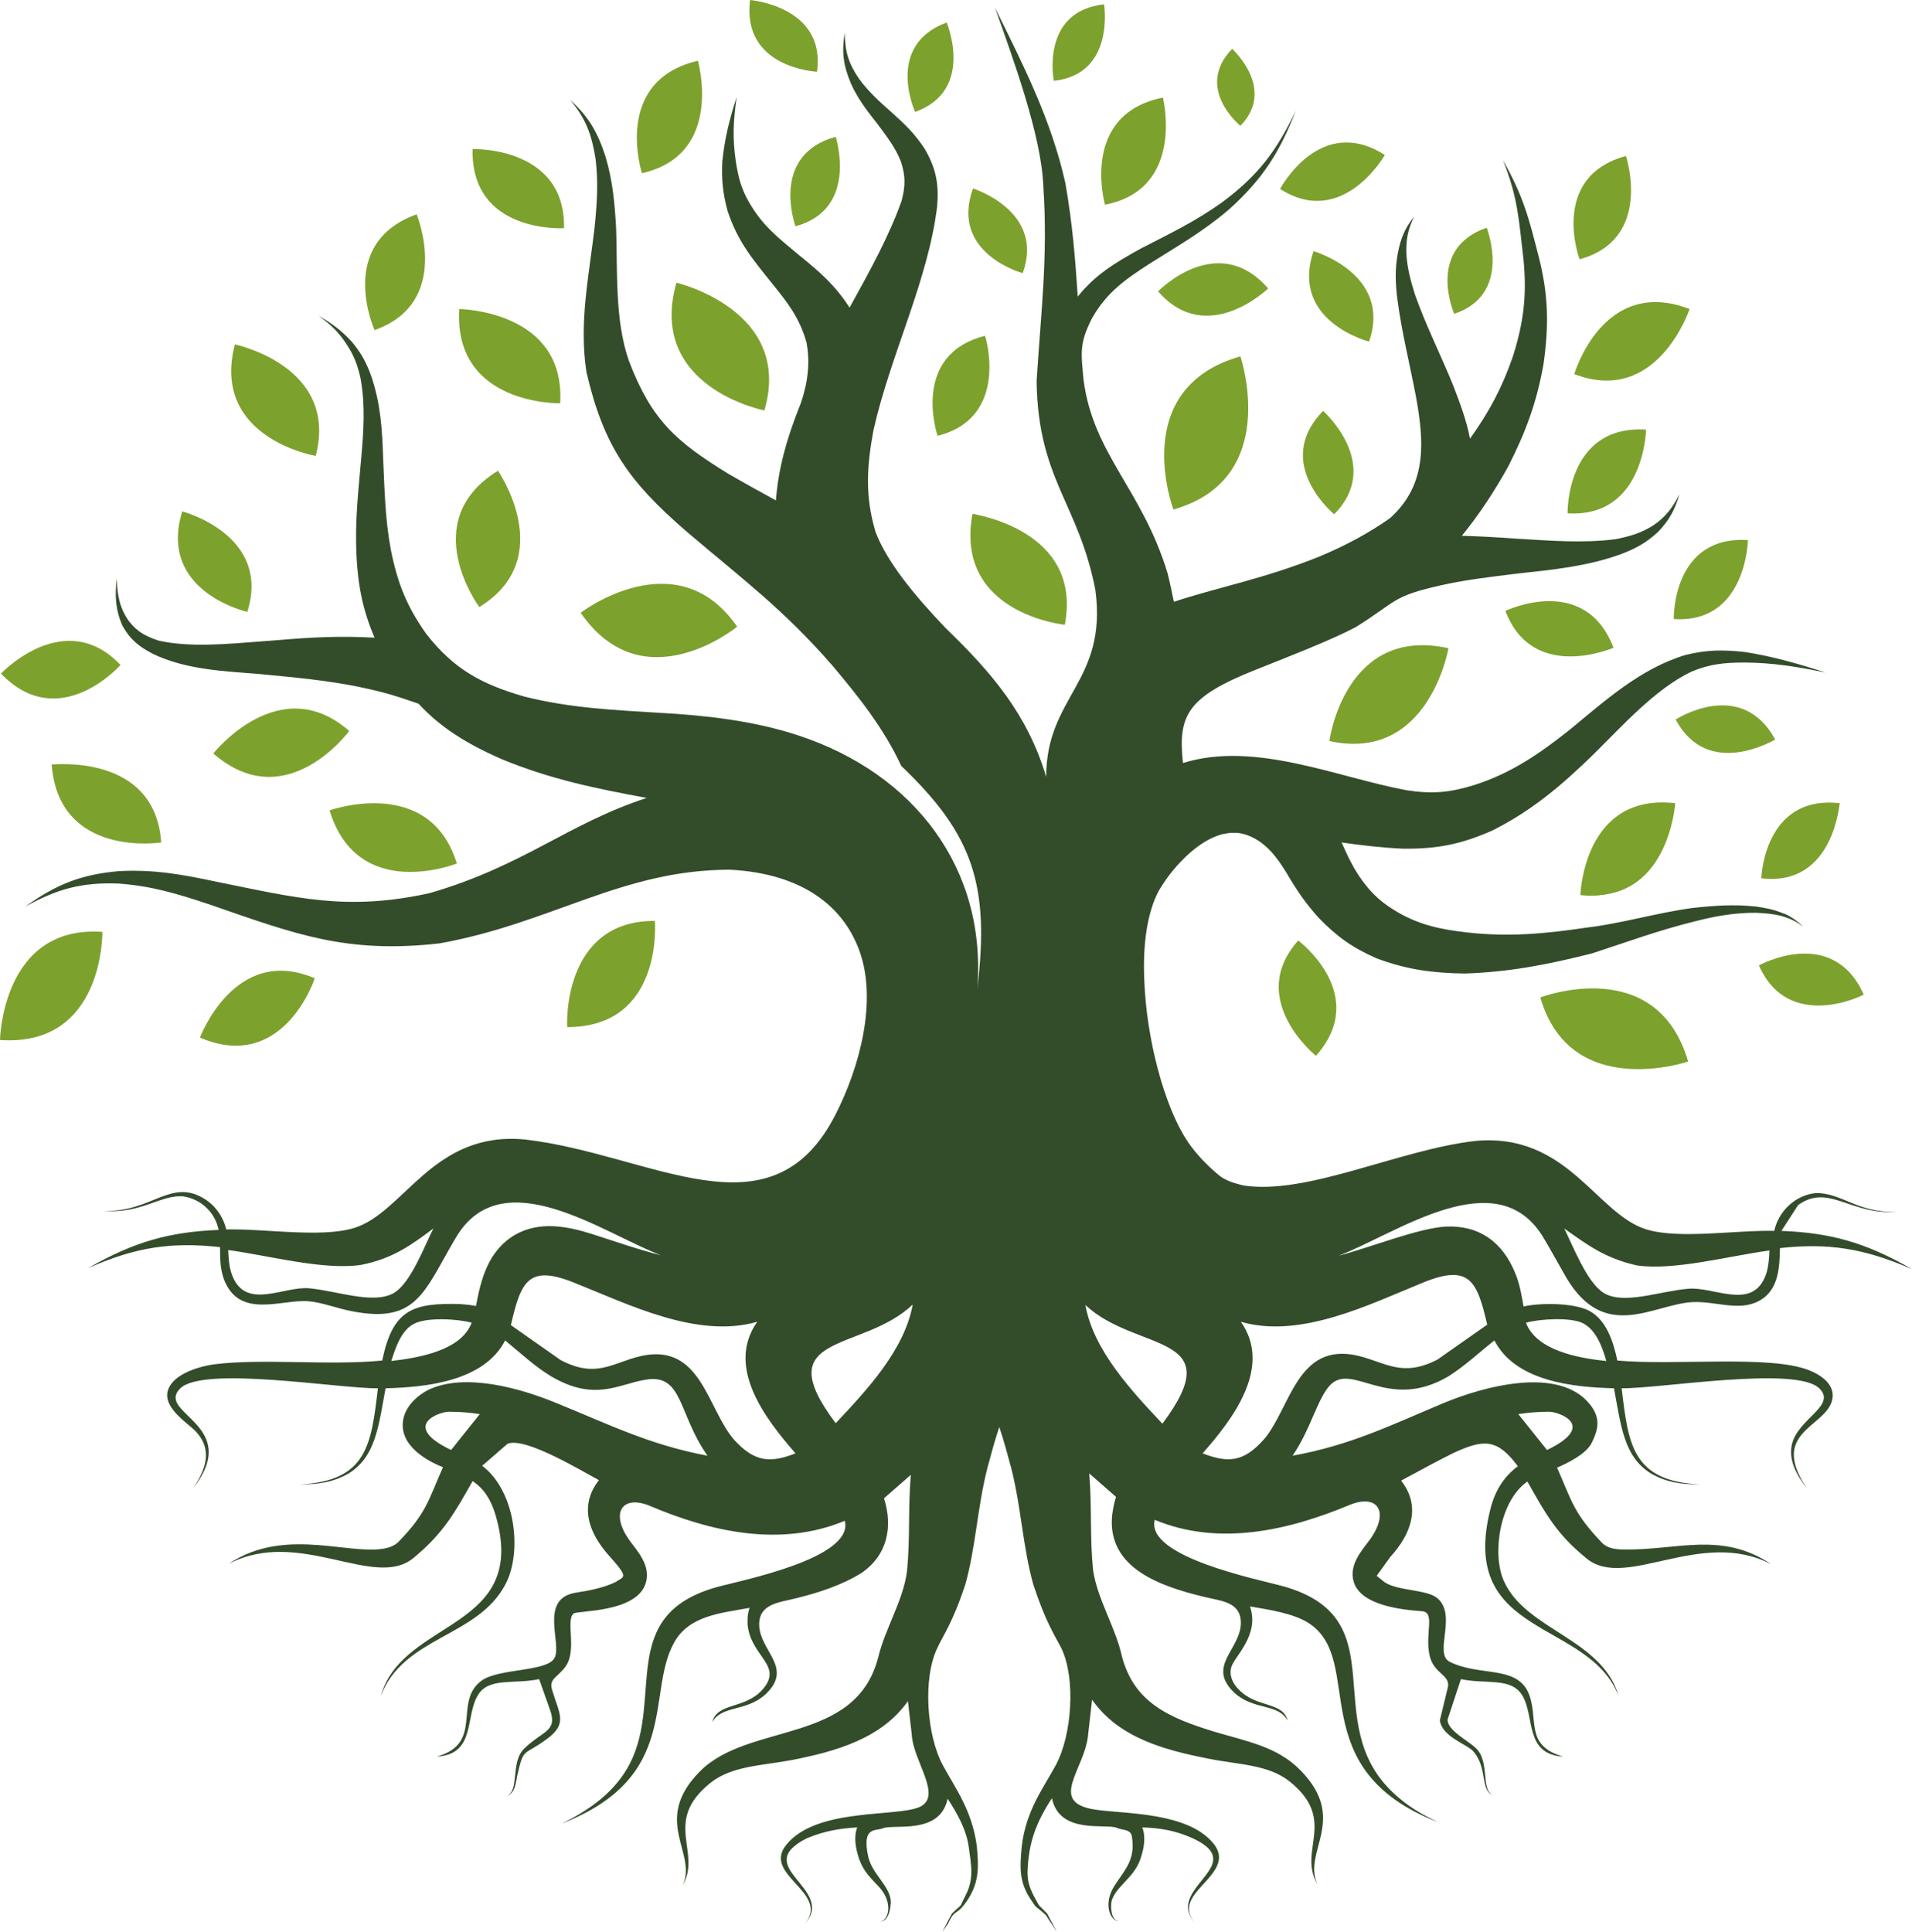 <?xml version="1.0" encoding="UTF-8"?>
<!DOCTYPE svg PUBLIC '-//W3C//DTD SVG 1.0//EN'
          'http://www.w3.org/TR/2001/REC-SVG-20010904/DTD/svg10.dtd'>
<svg height="403.8" preserveAspectRatio="xMidYMid meet" version="1.0" viewBox="35.7 62.4 399.7 403.8" width="399.7" xmlns="http://www.w3.org/2000/svg" xmlns:xlink="http://www.w3.org/1999/xlink" zoomAndPan="magnify"
><g id="change1_1"
  ><path d="M362.7,319.2c1.9,3.8,4.8,11.4,8.3,13.5c4.2,2.5,11.6-0.4,17.6-0.9c5.3-0.5,13,4.4,16-2.3 c0.8-1.8,0.9-3.8,1-5.7c-8.3,1.1-20.1,4.3-27.8,3.1C371.2,325.4,367.5,322.6,362.7,319.2 M354.7,338.9c2.2,5.8,10.9,7.4,16.8,8 c-0.8-2.8-2.1-6.5-4.9-7.9C364,337.7,357.5,338.1,354.7,338.9z M117.5,346.9c5.9-0.7,14.6-2.2,16.8-8c-2.8-0.8-9.3-1.2-12,0.2 C119.6,340.4,118.4,344.1,117.5,346.9z M353.1,358l6,7.5c10.8-5.2,2.2-8.1,0.3-8C357.2,357.5,355.1,357.7,353.1,358z M295.1,338.7 c6.7,9.5-1.8,20.5-8,27.5c5.4,2.1,8.6,1.8,12.8-2.9c5.6-6.5,6.9-20.5,19.7-17.5c5.8,1.4,9.2,4.6,16.6,0.8l10.4-7.3 c-2.1-9-3.6-12.8-13.4-8.8C321.9,335.1,307.6,342.3,295.1,338.7z M262.6,335.2c1.7,9.5,9.7,18,16.1,24.8 C293.1,340.8,273.3,345.2,262.6,335.2z M130,365.5l6-7.5c-2-0.3-4.1-0.5-6.3-0.5C127.8,357.4,119.2,360.3,130,365.5z M118,332.7 c3.6-2.1,6.4-9.8,8.3-13.5c-4.7,3.5-8.5,6.3-15.1,7.6c-7.8,1.2-19.6-2-27.8-3.1c0.1,2,0.2,3.9,1,5.7c3,6.8,10.7,1.8,16,2.3 C106.4,332.3,113.8,335.1,118,332.7z M202,366.2c-6.2-7.1-14.7-18-8-27.5c-12.5,3.6-26.8-3.6-38.1-8.1c-9.8-4-11.3-0.3-13.4,8.8 l10.4,7.3c7.4,3.9,10.8,0.6,16.6-0.8c12.8-3,14,11,19.7,17.5C193.4,368,196.7,368.3,202,366.2z M243.7,64 c6,12.2,11.7,23.3,14.7,36.6c1.5,8.5,2.1,16.1,2.6,23.8c3.7-4.6,7.7-7,13.1-10c6.2-3.2,11.5-5.7,17.2-9.8 c7.4-5.5,11.3-10.7,15.3-19.1c-3.4,8.8-7,14.4-14,20.7c-5.5,4.7-10.7,7.6-16.7,11.4c-5.1,3.3-8.9,6-11.9,11.3 c-2.7,5.3-2.3,7.2-1.8,12.8c2,15.7,12.3,23,17.6,40.6c0.5,2,0.9,4,1.3,5.9c8.6-2.9,18.9-4.8,30.5-9.5c5.5-2.3,10.3-4.9,14.7-8 c8-7.2,7-16.5,5.4-25.4c-1.3-6.9-3-13.5-3.9-20.5c-0.4-3.3-0.5-6.1,0.1-9.4c0.6-3.1,1.4-5.2,3.4-7.7c-1.3,2.7-1.7,4.8-1.6,7.8 c0.2,3.1,0.9,5.6,1.8,8.5c2.3,6.5,5.4,12.6,8,19c1.5,3.9,2.8,7.4,3.5,11.1c4-5.6,6.7-10.6,9-17.3c2.2-7,2.9-12.6,2.2-20 c-1-8.3-1.1-12.9-4.3-20.9c4.3,7.6,5.4,12.1,7.5,20.3c2,7.9,2.1,14.1,1,22.1c-1.4,8.1-3.7,14.3-7.4,21.6c-3,5.4-6.2,10.2-9.7,14.5 c3.7,0.1,7.4,0.3,11.4,0.6c6.9,0.4,13.9,1,20.8,0.1c2.9-0.6,5.1-1.2,7.7-2.8c2.7-1.8,4.1-3.7,5.6-6.6c-1,3.3-2.1,5.4-4.5,7.9 c-2.5,2.3-4.7,3.5-7.9,4.7c-7,2.5-14.1,3.2-21.5,4c-5.7,0.7-10.9,1.3-16.2,2.5c-10.1,2.3-8.8,3.2-17.6,8.7 c-5.3,2.8-13.9,6.1-20.9,8.9c-14.3,5.7-16.3,9.5-15.2,19.5c15-4.7,32.2,3,46.8,5.7c5.3,0.8,8.9,0.5,14.1-1.1 c7.8-2.5,13.7-6.6,20-11.6c7.4-6.1,14.8-12.8,24.2-15.6c4.5-1.1,7.8-1.1,12.4-0.6c5.8,0.9,11.3,2.5,16.9,4.3 c-5.8-1.2-11.2-2.1-17.1-2.1c-4.1,0-7.2,0.3-11,1.9c-7.6,3.6-14.6,11.5-20.6,17.4c-6.7,6.5-12.7,11.6-21,15.8 c-6.6,2.9-11.6,3.9-18.8,3.8c-4.4-0.2-8.6-0.7-12.8-1.3l0.1,0.1c1.3,2.9,2.4,5.3,4.3,7.9c2.2,3,4.2,4.7,7.4,6.6 c4.7,2.7,9.1,3.6,14.4,4.2c8.7,1,16.4,0.3,25.1-1c7-0.8,14.7-3.1,22.1-4.1c4.6-0.5,8.7-0.8,13.3-0.3c2,0.3,3.7,0.6,5.6,1.4 c1.2,0.3,3.3,1.8,4.2,2.8c-1.4-1.1-2.7-1.7-4.4-2.2c-1.9-0.5-3.5-0.6-5.5-0.7c-4.5,0-8.4,0.7-12.7,1.8c-7.7,1.9-14.1,4.3-21.5,6.7 c-9.1,2.3-17.2,3.9-26.6,4.2c-6.8-0.1-12.1-0.8-18.5-3.2c-5-2.2-8.2-4.5-12-8.4c-2.8-3.1-4.7-5.9-6.8-9.5c-1.9-3.1-4.1-6.1-7.6-7.6 c-0.9-0.4-1.8-0.6-2.6-0.7c-0.5,0-1,0-1.6,0c-0.5,0.1-1.1,0.2-1.7,0.3c-2.7,0.8-4.7,2.2-6.8,4c-2.6,2.4-4.5,4.7-6.3,7.7 c-2.5,4.6-3.4,11.3-3.1,18.5c0.4,12.5,4.2,26.5,8.8,33.6c2.8,4.4,7.3,7.9,7.4,7.9c1.4,0.9,2.9,1.3,4.5,1.7 c13.3,2.1,32.6-7.5,48.5-9.3c19.3-1.8,25.3,15.3,35.8,18.5c6.9,2.1,18.7,0.1,26.7,0.3c0.9-4.1,4.4-7.5,8.7-7.9 c5.4-0.1,8.7,4.2,16.9,3.9c-9.6,0.8-14.2-6-20.6-1.4l-3.5,5.4c10.2,0.4,17.6,2.4,27.3,8c-10.1-4.4-17.6-5.5-27.6-4.4 c-0.1,3.9-0.2,8.9-4.5,11.1c-4.2,2.2-9.1-0.1-14,0.2c-8.2,0.6-18.1,8.3-26.1-5c-1.9-3.3-3.3-5.9-4.8-8.4 c-9.7-16.4-30.9-0.8-42.9,3.7c6.6-1.7,16.7-5.8,22.5-6.1c7-0.3,11.8,3.3,14.4,9.6c1.1,2.6,1.4,5,1.8,7.1c3.5-0.8,10.7-0.8,13.9,1 c3.5,2,4.9,6.5,5.7,10.3c12,1.1,31.8-1.2,40,2c2.6,1,5.7,3.1,4.9,6.3c-1.4,5.7-13.2,6.6-5.3,18.4c-2-2.6-3.9-5.8-3.1-9.2 c1.3-5.4,9.3-8,5.8-11.6c-4.6-4.9-33.3,0-41.4-0.1c1.4,11.7,2.2,19.4,16.3,20.1c-3.8,0-6.9-0.4-10.2-2.3c-5.6-3.5-6.2-9.7-7.7-17.8 c-8.4-0.2-20.6-1.4-25-10c-3.3,2.6-6,5.2-9.6,7.5c-12.7,7.5-20.1-3.1-24.8,1.9c-2.6,2.8-4.1,9.4-7.8,14.7 c12.2-2.2,20.8-6.5,31.8-11.1c8-3.3,23.9-7.8,30.4,0.4c2.3,2.9,1.7,5.3,0.3,8.1c-1.2,2.3-5.1,4.2-7.2,5.1c3.1,7,3.4,9.4,9.3,15.6 c1.2,1.3,3,1.5,4.7,1.5c11,0.2,20.4-3.9,30.8,3.1c-14.7-7.7-30.4,5.5-38.6-1.2c-6.4-5.2-8.6-9.4-12.4-16.1c-5.8,4-7.4,15-5,20.6 c4.5,10.5,20.6,12.1,24.1,24.3c-6.2-16.2-33.5-12.1-26.9-38.9c0.9-3.8,2.7-6.9,5.8-9.2c-4.3-5.8-7.1-5.7-13.4-2.8 c-3.7,1.8-7.4,3.9-11,5.8c4.3,5.5,2,11.3-2.3,16l-2.8,3.9l1.6,1.3c2.7,1.9,8.9,1.5,11.1,3.4c4.2,3.6-0.9,11.6,2.6,13.3 c6.1,3,13.4,0.8,16.2,6c2.7,5.5-1,11.4,7.5,13.8c-8.3-0.5-5.8-8.6-8.7-13c-2.4-3.6-7.6-2.1-12.7-3.2l-2.8,8.5 c0.1,2.3,4.1,4.2,5.9,5.9c3.1,2.9,0.9,8.9,3.7,9.9c-2.9-0.9-1.1-5.8-4.3-9.3c-1.3-1.4-6.5-3-6.9-6.4l1.6-6.6c0.9-3-3-2.9-3.8-7.2 c-0.9-4.6,1.3-8.8-1.6-9c-4.2-0.3-12.7-1.2-14.2-6.1c-1.1-3.6,1.7-6.6,3.4-8.9c4.2-5.9,1.5-9.6-4.3-7.2c-12.7,5.3-27.3,8.7-40.7,3.1 c-2,7.8,21.9,12.5,26.9,13.9c24.1,6.8,7,28.4,23.1,43.3c2.9,2.7,5.7,4.3,9.2,6c-28.8-11.2-14.9-33.7-27-41.6 c-3.3-2.1-8.3-2.8-12.3-3.5c2.1,6-3.3,10.5-3.9,12.7c-0.5,1.7,0.3,3.4,1.5,4.6c3.7,4,9.3,2.5,10.3,6.6c-2-3.7-7-2.1-11.1-5.8 c-6-5.6,1.2-9,1.3-14.6c0-4.5-4.1-4.6-7.7-5.5c-9.1-2.2-20.4-6-19.2-17.2c0.2-1.3,0.4-2.5,0.8-3.7l-5.6-4.9 c0.6,7.3,0.1,13.1,0.8,20.2c0.9,6.1,4.7,12,6,17.9c2.5,9.8,9.9,13,19.4,15.9c6.7,2,13.1,3.1,17.9,8c10.2,10.3,0.4,17.1,3.6,23.8 c-4.2-6.9,4.3-13.3-5.8-21.4c-4.5-3.6-10.8-3.5-17.1-4.8c-9.2-1.8-18.7-4.4-24.2-12.3l-0.8,7c-0.5,7.5-8.8,14.5,1.6,16 c6.3,0.9,19.3,0.5,24.6,7.1c3.7,4.6-2.7,8-4.6,11.6c-0.9,1.7-0.7,3.3,0.6,4.9c-4.7-5.5,4.4-9.6,3.9-13.6c-0.2-1.9-2.5-3.2-4.2-4 c-3.7-1.7-7.1-2.2-10.6-2.3c0.8,2.2,0.3,4.5-0.4,6.6c-1.3,3.9-5.1,5.7-6,8.7c-0.3,1.1-0.2,4.2,1.5,4.3c-1.7,0.1-3.5-3.6-0.8-7.6 c2.3-3.5,4.3-5.4,3.5-10.2c-0.3-1.5-2.1-1.2-3.1-1.7c-2.2-1-12,1.5-13.6-6.2c-3.4,5.2-4.9,9.4-5.1,15.4c0,2,0.4,3.2,1.3,5 c1.6,2.8,0.3,1.1,2.8,3.7l2,3.8l-2.3-3.5c-2.4-2.2-1.6-0.9-3.3-3.5c-2.3-3.6-2.1-6.6-1.7-10.9c0.9-7.5,4.5-12.1,7.1-16.9 c3.4-6.3,4.2-18.1,1.2-24.4c-1.3-2.6-3.2-5.2-5.9-13.4c-2.2-7.9-2.5-16-4.6-24.3c-0.7-2.6-1.5-5.6-2.5-8.6c-1,3-1.8,6-2.5,8.6 c-2.1,8.3-2.4,16.4-4.6,24.3c-2.7,8.2-4.7,10.7-5.9,13.4c-3,6.3-2.2,18.1,1.2,24.4c2.6,4.8,6.1,9.4,7.1,16.9 c0.4,4.3,0.5,7.3-1.7,10.9c-2.6,4.1-2.7,1.8-4.3,5.3l-1.2,1.7l2-3.8c2.6-2.5,1.3-0.8,2.8-3.7c1.9-3.6,1.2-6.5,0.7-10.3 c-0.5-3.5-2.3-6.8-4.4-10c-1.6,7.7-11.4,5.2-13.6,6.2c-1.4,0.6-4.4-0.5-3,5.9c0.8,3.6,4.3,5.9,4.7,9.1c0.1,1.1-0.3,4.5-2.2,4.5 c1.5-0.1,2.9-3.5,0-7c-1.9-2.1-3.4-3.3-4.4-6.1c-0.7-2.1-1.2-4.5-0.4-6.6c-3.5,0.2-6.8,0.7-10.6,2.3c-11.8,6,6,10.4-0.2,17.7 c5-6.5-9.2-10.1-4-16.4c6.3-7.8,23.1-5.7,27.9-7.9c4.8-2.3-1.4-9.5-1.7-15.1l-0.8-7c-5.5,7.8-15,10.5-24.2,12.3 c-6.3,1.2-12.6,1.2-17.1,4.8c-10.1,8.1-1.7,14.5-5.8,21.4c3.2-6.7-6.6-13.5,3.6-23.8c10.3-10.4,32.6-5.5,37.3-23.9 c1.4-5.9,5.2-11.8,6-17.9c0.7-7.1,0.2-13,0.8-20.2l-5.6,4.9c1.9,6,0.7,11.9-4.7,15.6c-4,2.5-8.8,4.1-13.7,5.3 c-3.5,0.9-7.7,1.1-7.7,5.5c0.1,5.6,7.3,9,1.3,14.6c-4.1,3.7-9.1,2.2-11.1,5.8c1-4.1,6.6-2.7,10.3-6.6c4.8-5.2-2.1-6.9-2.9-13.6 c-0.1-1.4,0-2.6,0.4-3.7c-6,1.1-12.7,1.6-15.8,7.3c-5.9,10.6,1.5,28.1-23.5,37.8c5.8-2.8,11.3-6.7,14.3-12.6 c7-13.8-2.7-30.9,18-36.8c5-1.4,28.9-6,26.9-13.9c-13.4,5.6-28,2.3-40.7-3.1c-5.7-2.4-8.5,1.3-4.3,7.2c1.7,2.3,4.5,5.3,3.4,8.9 c-1.9,6.3-14.3,5.7-15.1,6.4c-1.7,1.4,0.8,7.7-1.7,11.1c-1.6,2.2-3.5,2.5-2.8,4.8c1.5,5.1,3.4,7.1-1.2,10.4 c-4.9,3.6-4.7,1.5-6.1,7.7c-0.3,1.4-0.4,3.6-2.2,4.1c2.8-1,0.7-7,3.7-9.9c3.9-3.8,7.1-3.5,5.3-8.3l-2.2-6.2 c-5.1,1.1-10.4-0.4-12.7,3.2c-2.9,4.5-0.4,12.5-8.7,13c10-2.8,3.3-11.5,9.4-15.9c3.6-2.6,13.6-1.8,15.2-4.7c1.7-3-3.4-12.5,4.6-13.7 c2.7-0.4,5.7-1,8.2-2.2c1.7-1.2,2.9-0.7-1.2-5.3c-4.3-4.7-6.6-10.5-2.3-16c-3.6-1.9-15.4-9.1-19.1-7.6l-5.3,4.6 c7,5.3,8.4,18,4.9,24.7c-5.8,11.2-21.3,10.9-26.1,23.4c4.6-16.3,31.3-13.6,23.9-38.1c-0.9-2.9-2.3-5.2-4.7-6.8 c-3.8,6.7-6.1,10.9-12.4,16.1c-8.2,6.7-23.8-6.5-38.6,1.2c12.2-8.2,26.5-1.1,33.7-3.5c0.7-0.3,1.2-0.5,1.8-1.1 c5.9-6.1,6.2-8.6,9.3-15.6c-4.3-1.7-9.8-5.3-8.1-10.8c0.8-2.4,2.9-4.3,5.1-5.4c7.6-3.6,19.2-0.3,26.5,2.7 c11.1,4.5,19.6,8.8,31.8,11.1c-6.2-8.8-5.1-17.2-12.9-15.9c-5.7,0.9-10.6,4.7-19.8-0.7c-3.6-2.2-6.3-4.8-9.6-7.5 c-4.4,8.6-16.7,9.8-25,10c-1.5,8.1-2.1,14.3-7.7,17.8c-3.3,1.9-6.5,2.3-10.2,2.3c14.1-0.7,14.9-8.4,16.3-20.1 c-8.1,0.1-36.8-4.8-41.4,0.1c-5,5.2,13.1,7.5,2.8,20.8c2.6-3.9,4.1-8,0.6-11.8c-1.8-2-8.9-6-4.8-10.5c2-2.1,5.7-3.2,8.5-3.6 c10.2-1.3,24.1,0.3,35.2-0.8c2.2-10.7,6.4-12.1,16.4-11.8c1.2,0.1,2.2,0.2,3.2,0.4c1-5.3,2.4-11.5,8.2-14.9 c5.1-2.9,10.9-1.8,16.2-0.1c5,1.6,9.5,3.2,14.3,4.4c-12-4.5-33.2-20.1-42.9-3.7c-6.6,11.1-8,18.1-21.7,15.4 c-2.8-0.5-6.4-1.9-9.2-2.1c-5.7-0.4-14.4,3.8-17.6-4.6c-0.8-2.3-0.8-4.3-0.8-6.7c-10-1.1-17.5-0.1-27.6,4.4c9.7-5.6,17.2-7.6,27.3-8 c-0.7-3.6-3.6-6.4-7.3-7c-4.7-0.5-8.8,3.7-16.7,3c10,0.4,14-7,21.2-2.4c2.3,1.5,3.8,3.8,4.4,6.3c8-0.2,19.8,1.8,26.7-0.3 c10.5-3.2,16.5-20.4,35.8-18.5c26.6,3.1,51.4,21.3,64.9-5.3c5-9.8,8.8-23.8,4.9-34.3c-3.3-9-11.7-16-27-16.8 c-22.6,0-37.3,11.2-60.7,15.4c-19.5,2.2-30.1-1.9-48-8.1c-6.6-2.2-12.1-3.9-19.1-4.4c-7.7-0.3-12.8,1.1-19.5,4.8 c6.4-4.6,11.6-6.7,19.5-7.4c7.4-0.4,13.3,0.7,20.4,2.2c16.8,3.4,27.3,6.2,44.6,2.4c19.7-5.7,29-14.6,45.4-19.9 c-10.8-2-20.1-3.9-30.3-8.1c-7.3-3.2-12.8-6.6-17.4-11.6c-2-0.7-4.1-1.4-6.5-2.1c-9.2-2.5-17.3-3.2-26.7-4.1 c-7.5-0.6-15.4-0.9-22.3-4.2c-2.9-1.5-4.8-3-6.4-5.9c-1.5-3.4-1.6-6.3-1.2-9.9c0.1,3.4,0.6,6.3,2.6,9c1.7,2.2,3.5,3.1,6.1,4 c6.6,1.5,14.5,0.7,21.2,0.2c1.3-0.1,2.7-0.2,3.9-0.3c6.9-0.6,13.2-0.9,20.1-0.5c-2.4-5.6-3.5-10.8-3.8-17.6 c-0.3-6.9,0.4-12.9,1-19.8c0.5-5.8,0.9-10.9-0.1-16.7c-0.6-2.7-1.3-4.7-2.8-7c-1.7-2.7-3.4-4.3-6-6.2c2.8,1.6,4.8,3.1,7,5.5 c1.9,2.3,3,4.3,4,7.1c2,5.9,2.3,11.2,2.5,17.4c0.3,6.5,0.4,12.4,1.6,18.9c1.4,7,3.3,11.8,7.4,17.6c5.8,7.4,11.5,10.5,20.5,13.1 c9.5,2.4,18.5,2.8,28.2,3.4c9.3,0.5,19.6,1.6,29,4.7c24.4,8,39.5,27.9,37.5,53c2.6-21.6-0.8-32.2-15.9-46.6 c-3.6-7.8-9-14.6-14.5-21.1c-10.4-11.9-18.9-18.1-30.5-28c-11.9-10.3-17.2-17.7-20.8-33.2c-1.6-10.4,0.5-19.9,1.7-30.3 c0.5-5,0.8-9.3,0.2-14.3c-0.8-5-2-8.4-5.3-12.3c3.9,3.5,5.8,6.9,7.4,11.9c1.5,5.1,1.9,9.6,2.2,15c0.3,8.9-0.3,19.3,2.7,27.7 c4.7,12.3,9.8,16.8,20.7,23.5c3.6,2.1,6.9,3.9,10,5.6c0.5-6.5,2.1-12.4,4.8-19.3c0.7-1.6,1.1-3.3,1.5-5c0.5-2.7,0.7-5.5,0.1-8.7 c-1.5-5.3-4-8.4-7.4-12.6c-4.1-5.1-7-8.6-9.1-14.9c-1-3.7-1.3-6.6-1.1-10.4c0.5-4.8,1.5-8.8,3-13.4c-0.7,4.7-0.9,8.6-0.2,13.3 c0.5,3.3,1.1,5.8,2.8,8.7c2.8,4.9,6.1,7.4,10.4,11c4.6,3.7,7.7,6.5,10.6,11c4.2-7.6,8.3-15,10.9-22.4c0.8-3.1,0.8-5.2-0.2-8.2 c-1.2-3-2.9-5.1-4.8-7.7c-2.2-2.8-4.1-5.2-5.6-8.5c-1.6-3.8-2-6.6-1.3-10.7c0,3.9,0.8,6.5,3,9.7c2,2.7,4.2,4.7,6.7,6.9 c2.8,2.5,4.9,4.5,7,7.7c2.4,4.1,3,7.4,2.6,12.1c-1.9,15.5-9.7,30.8-13.3,46.7c-1.4,7.6-1.8,13.7,0.4,21.2c2.3,6.2,8,13.2,14.7,20.2 c9.6,9.3,17.1,18,21,31.1c0-16.9,12.8-19.8,10.3-39c-3.5-18.2-12-23.1-12.3-43.7c0.9-14.6,2.4-25.9,1.4-40.8 C253.4,90.6,247.3,74.2,243.7,64z M210.4,359.9c6.4-6.8,14.4-15.3,16.1-24.8C215.9,345.2,196,340.8,210.4,359.9z" fill="#334D2B"
  /></g
  ><g id="change2_1"
  ><path clip-rule="evenodd" d="M189.8,193.4c0,0-19.6,16.1-32.7-2.9 C157,190.5,177.2,175.1,189.8,193.4" fill="#7DA12D" fill-rule="evenodd"
  /></g
  ><g id="change2_2"
  ><path clip-rule="evenodd" d="M152.8,146.7c0,0-22.3,0.5-21.1-19.7 C131.8,127,154,127.3,152.8,146.7" fill="#7DA12D" fill-rule="evenodd"
  /></g
  ><g id="change2_3"
  ><path clip-rule="evenodd" d="M153.6,110.1c0,0-19.5,1.2-19.1-16.5 C134.5,93.5,154,93,153.6,110.1" fill="#7DA12D" fill-rule="evenodd"
  /></g
  ><g id="change2_4"
  ><path clip-rule="evenodd" d="M202,109.7c0,0-5.5-14.9,8.4-18.7C210.4,91,215.3,106.1,202,109.7" fill="#7DA12D" fill-rule="evenodd"
  /></g
  ><g id="change2_5"
  ><path clip-rule="evenodd" d="M206.5,77.4c0,0-15.8-0.7-14-15C192.5,62.4,208.4,63.7,206.5,77.4" fill="#7DA12D" fill-rule="evenodd"
  /></g
  ><g id="change2_6"
  ><path clip-rule="evenodd" d="M169.9,98.6c0,0-6.3-19.3,11.7-23.5 C181.6,75.2,187.2,94.7,169.9,98.6" fill="#7DA12D" fill-rule="evenodd"
  /></g
  ><g id="change2_7"
  ><path clip-rule="evenodd" d="M101.7,157.7c0,0-22-3.7-16.9-23.3 C84.8,134.4,106.6,138.9,101.7,157.7" fill="#7DA12D" fill-rule="evenodd"
  /></g
  ><g id="change2_8"
  ><path clip-rule="evenodd" d="M114,131.4c0,0-8.2-18.1,8.8-24.2 C122.8,107.2,130.4,125.6,114,131.4" fill="#7DA12D" fill-rule="evenodd"
  /></g
  ><g id="change2_9"
  ><path clip-rule="evenodd" d="M87.4,190.3c0,0-18.8-4.2-13.6-21 C73.8,169.3,92.5,174.2,87.4,190.3" fill="#7DA12D" fill-rule="evenodd"
  /></g
  ><g id="change2_10"
  ><path clip-rule="evenodd" d="M195.5,148.2c0,0-24.6-4.8-18.4-26.7 C177.1,121.5,201.6,127.2,195.5,148.2" fill="#7DA12D" fill-rule="evenodd"
  /></g
  ><g id="change2_11"
  ><path clip-rule="evenodd" d="M135.9,189.3c0,0-13.3-17.9,3.9-28.5 C139.8,160.8,152.5,179.1,135.9,189.3" fill="#7DA12D" fill-rule="evenodd"
  /></g
  ><g id="change2_12"
  ><path clip-rule="evenodd" d="M108.7,215.2c0,0-13.2,18-28.4,4.7 C80.3,219.9,94.1,202.4,108.7,215.2" fill="#7DA12D" fill-rule="evenodd"
  /></g
  ><g id="change2_13"
  ><path clip-rule="evenodd" d="M60.9,201.4c0,0-12.8,14.5-25,1.8 C35.9,203.2,49.2,189.1,60.9,201.4" fill="#7DA12D" fill-rule="evenodd"
  /></g
  ><g id="change2_14"
  ><path clip-rule="evenodd" d="M131.2,242.9c0,0-20.7,8.3-26.6-11.1 C104.6,231.8,125.5,224.3,131.2,242.9" fill="#7DA12D" fill-rule="evenodd"
  /></g
  ><g id="change2_15"
  ><path clip-rule="evenodd" d="M69.4,238.5c0,0-21.4,3.4-22.9-16.3 C46.6,222.3,68.1,219.7,69.4,238.5" fill="#7DA12D" fill-rule="evenodd"
  /></g
  ><g id="change2_16"
  ><path clip-rule="evenodd" d="M258.3,193c0,0-23.2-2.3-19.3-23.2C239,169.9,262.1,173,258.3,193" fill="#7DA12D" fill-rule="evenodd"
  /></g
  ><g id="change2_17"
  ><path clip-rule="evenodd" d="M231.7,153.5c0,0-5.8-16.9,9.9-20.9 C241.7,132.6,246.9,149.7,231.7,153.5" fill="#7DA12D" fill-rule="evenodd"
  /></g
  ><g id="change2_18"
  ><path clip-rule="evenodd" d="M249.5,119.5c0,0-15.3-4.1-10.4-17.7 C239.1,101.8,254.2,106.5,249.5,119.5" fill="#7DA12D" fill-rule="evenodd"
  /></g
  ><g id="change2_19"
  ><path clip-rule="evenodd" d="M172.6,254.9c0,0,1.9,22.2-18.3,22.2 C154.2,277.1,153.1,254.8,172.6,254.9" fill="#7DA12D" fill-rule="evenodd"
  /></g
  ><g id="change2_20"
  ><path clip-rule="evenodd" d="M101.5,266.9c0,0-6.5,19.9-24,12.4 C77.5,279.3,84.8,259.7,101.5,266.9" fill="#7DA12D" fill-rule="evenodd"
  /></g
  ><g id="change2_21"
  ><path clip-rule="evenodd" d="M57.1,257.2c0,0,0.4,24.1-21.4,22.6 C35.7,279.8,36.1,255.7,57.1,257.2" fill="#7DA12D" fill-rule="evenodd"
  /></g
  ><g id="change2_22"
  ><path clip-rule="evenodd" d="M266.7,105.2c0,0-5.4-18.9,12.1-22.4 C278.8,82.8,283.6,101.9,266.7,105.2" fill="#7DA12D" fill-rule="evenodd"
  /></g
  ><g id="change2_23"
  ><path clip-rule="evenodd" d="M256,79.3c0,0-2.9-14.5,10.5-16C266.5,63.3,268.9,77.9,256,79.3" fill="#7DA12D" fill-rule="evenodd"
  /></g
  ><g id="change2_24"
  ><path clip-rule="evenodd" d="M227,85.8c0,0-6.4-13.9,6.6-18.7C233.6,67.1,239.6,81.3,227,85.8" fill="#7DA12D" fill-rule="evenodd"
  /></g
  ><g id="change2_25"
  ><path clip-rule="evenodd" d="M295,88.7c0,0-9.7-7.9-1.7-16.1C293.2,72.6,302.6,80.9,295,88.7" fill="#7DA12D" fill-rule="evenodd"
  /></g
  ><g id="change2_26"
  ><path clip-rule="evenodd" d="M281,168.9c0,0-9.6-25.3,14-32C295,136.9,303.7,162.5,281,168.9" fill="#7DA12D" fill-rule="evenodd"
  /></g
  ><g id="change2_27"
  ><path clip-rule="evenodd" d="M277.8,123.3c0,0,12.4-12.8,23-0.6 C300.8,122.7,288,135.1,277.8,123.3" fill="#7DA12D" fill-rule="evenodd"
  /></g
  ><g id="change2_28"
  ><path clip-rule="evenodd" d="M303.3,101.9c0,0,8.3-15.8,21.9-7.1 C325.2,94.8,316.4,110.3,303.3,101.9" fill="#7DA12D" fill-rule="evenodd"
  /></g
  ><g id="change2_29"
  ><path clip-rule="evenodd" d="M314.6,169.9c0,0-13-10.7-2.3-21.6 C312.3,148.3,324.9,159.5,314.6,169.9" fill="#7DA12D" fill-rule="evenodd"
  /></g
  ><g id="change2_30"
  ><path clip-rule="evenodd" d="M321.9,133.8c0,0-16.6-4.2-11.6-18.9 C310.3,114.9,326.8,119.7,321.9,133.8" fill="#7DA12D" fill-rule="evenodd"
  /></g
  ><g id="change2_31"
  ><path clip-rule="evenodd" d="M313.6,217.3c0,0,3.2-24.2,24.9-19.4 C338.5,197.9,334.4,221.9,313.6,217.3" fill="#7DA12D" fill-rule="evenodd"
  /></g
  ><g id="change2_32"
  ><path clip-rule="evenodd" d="M364.8,140.6c0,0,6-20.6,24.1-13.6 C388.9,127,382.2,147.3,364.8,140.6" fill="#7DA12D" fill-rule="evenodd"
  /></g
  ><g id="change2_33"
  ><path clip-rule="evenodd" d="M350.4,190.1c0,0,16.6-8,22.6,7.7 C373,197.8,356.1,205.2,350.4,190.1" fill="#7DA12D" fill-rule="evenodd"
  /></g
  ><g id="change2_34"
  ><path clip-rule="evenodd" d="M385.6,191.8c0,0-0.4-17.5,15.5-16.5 C401.1,175.3,400.8,192.8,385.6,191.8" fill="#7DA12D" fill-rule="evenodd"
  /></g
  ><g id="change2_35"
  ><path clip-rule="evenodd" d="M357.7,270.9c0,0,24.3-9.3,30.9,13.4 C388.6,284.3,364,292.7,357.7,270.9" fill="#7DA12D" fill-rule="evenodd"
  /></g
  ><g id="change2_36"
  ><path clip-rule="evenodd" d="M366.1,249.5c0,0,0.5-17.5,16.4-15.7 C382.5,233.7,381.3,251.3,366.1,249.5" fill="#7DA12D" fill-rule="evenodd"
  /></g
  ><g id="change2_37"
  ><path clip-rule="evenodd" d="M403.9,246c0,0,0.5-17.5,16.4-15.7 C420.2,230.2,419.1,247.8,403.9,246" fill="#7DA12D" fill-rule="evenodd"
  /></g
  ><g id="change2_38"
  ><path clip-rule="evenodd" d="M366.1,249.4c0,0,0.6-21.3,19.8-19.1 C385.9,230.4,384.5,251.6,366.1,249.4" fill="#7DA12D" fill-rule="evenodd"
  /></g
  ><g id="change2_39"
  ><path clip-rule="evenodd" d="M386,212.8c0,0,13.7-8.9,20.8,4.2C406.7,217,392.7,225.5,386,212.8" fill="#7DA12D" fill-rule="evenodd"
  /></g
  ><g id="change2_40"
  ><path clip-rule="evenodd" d="M365.9,116.6c0,0-6.4-17.2,9.7-21.6 C375.6,95,381.4,112.4,365.9,116.6" fill="#7DA12D" fill-rule="evenodd"
  /></g
  ><g id="change2_41"
  ><path clip-rule="evenodd" d="M339.7,128c0,0-6-13.6,6.8-18C346.5,110.1,352,123.9,339.7,128" fill="#7DA12D" fill-rule="evenodd"
  /></g
  ><g id="change2_42"
  ><path clip-rule="evenodd" d="M307.1,259c0,0,15.1,11.3,3.7,24.1 C310.8,283.1,296.1,271.3,307.1,259" fill="#7DA12D" fill-rule="evenodd"
  /></g
  ><g id="change2_43"
  ><path clip-rule="evenodd" d="M403.4,264.2c0,0,15.4-8.5,21.9,6.1 C425.3,270.4,409.6,278.3,403.4,264.2" fill="#7DA12D" fill-rule="evenodd"
  /></g
  ><g id="change2_44"
  ><path clip-rule="evenodd" d="M363.4,169.7c0,0-0.4-18.5,16.4-17.5 C379.8,152.2,379.5,170.7,363.4,169.7" fill="#7DA12D" fill-rule="evenodd"
  /></g
></svg
>
